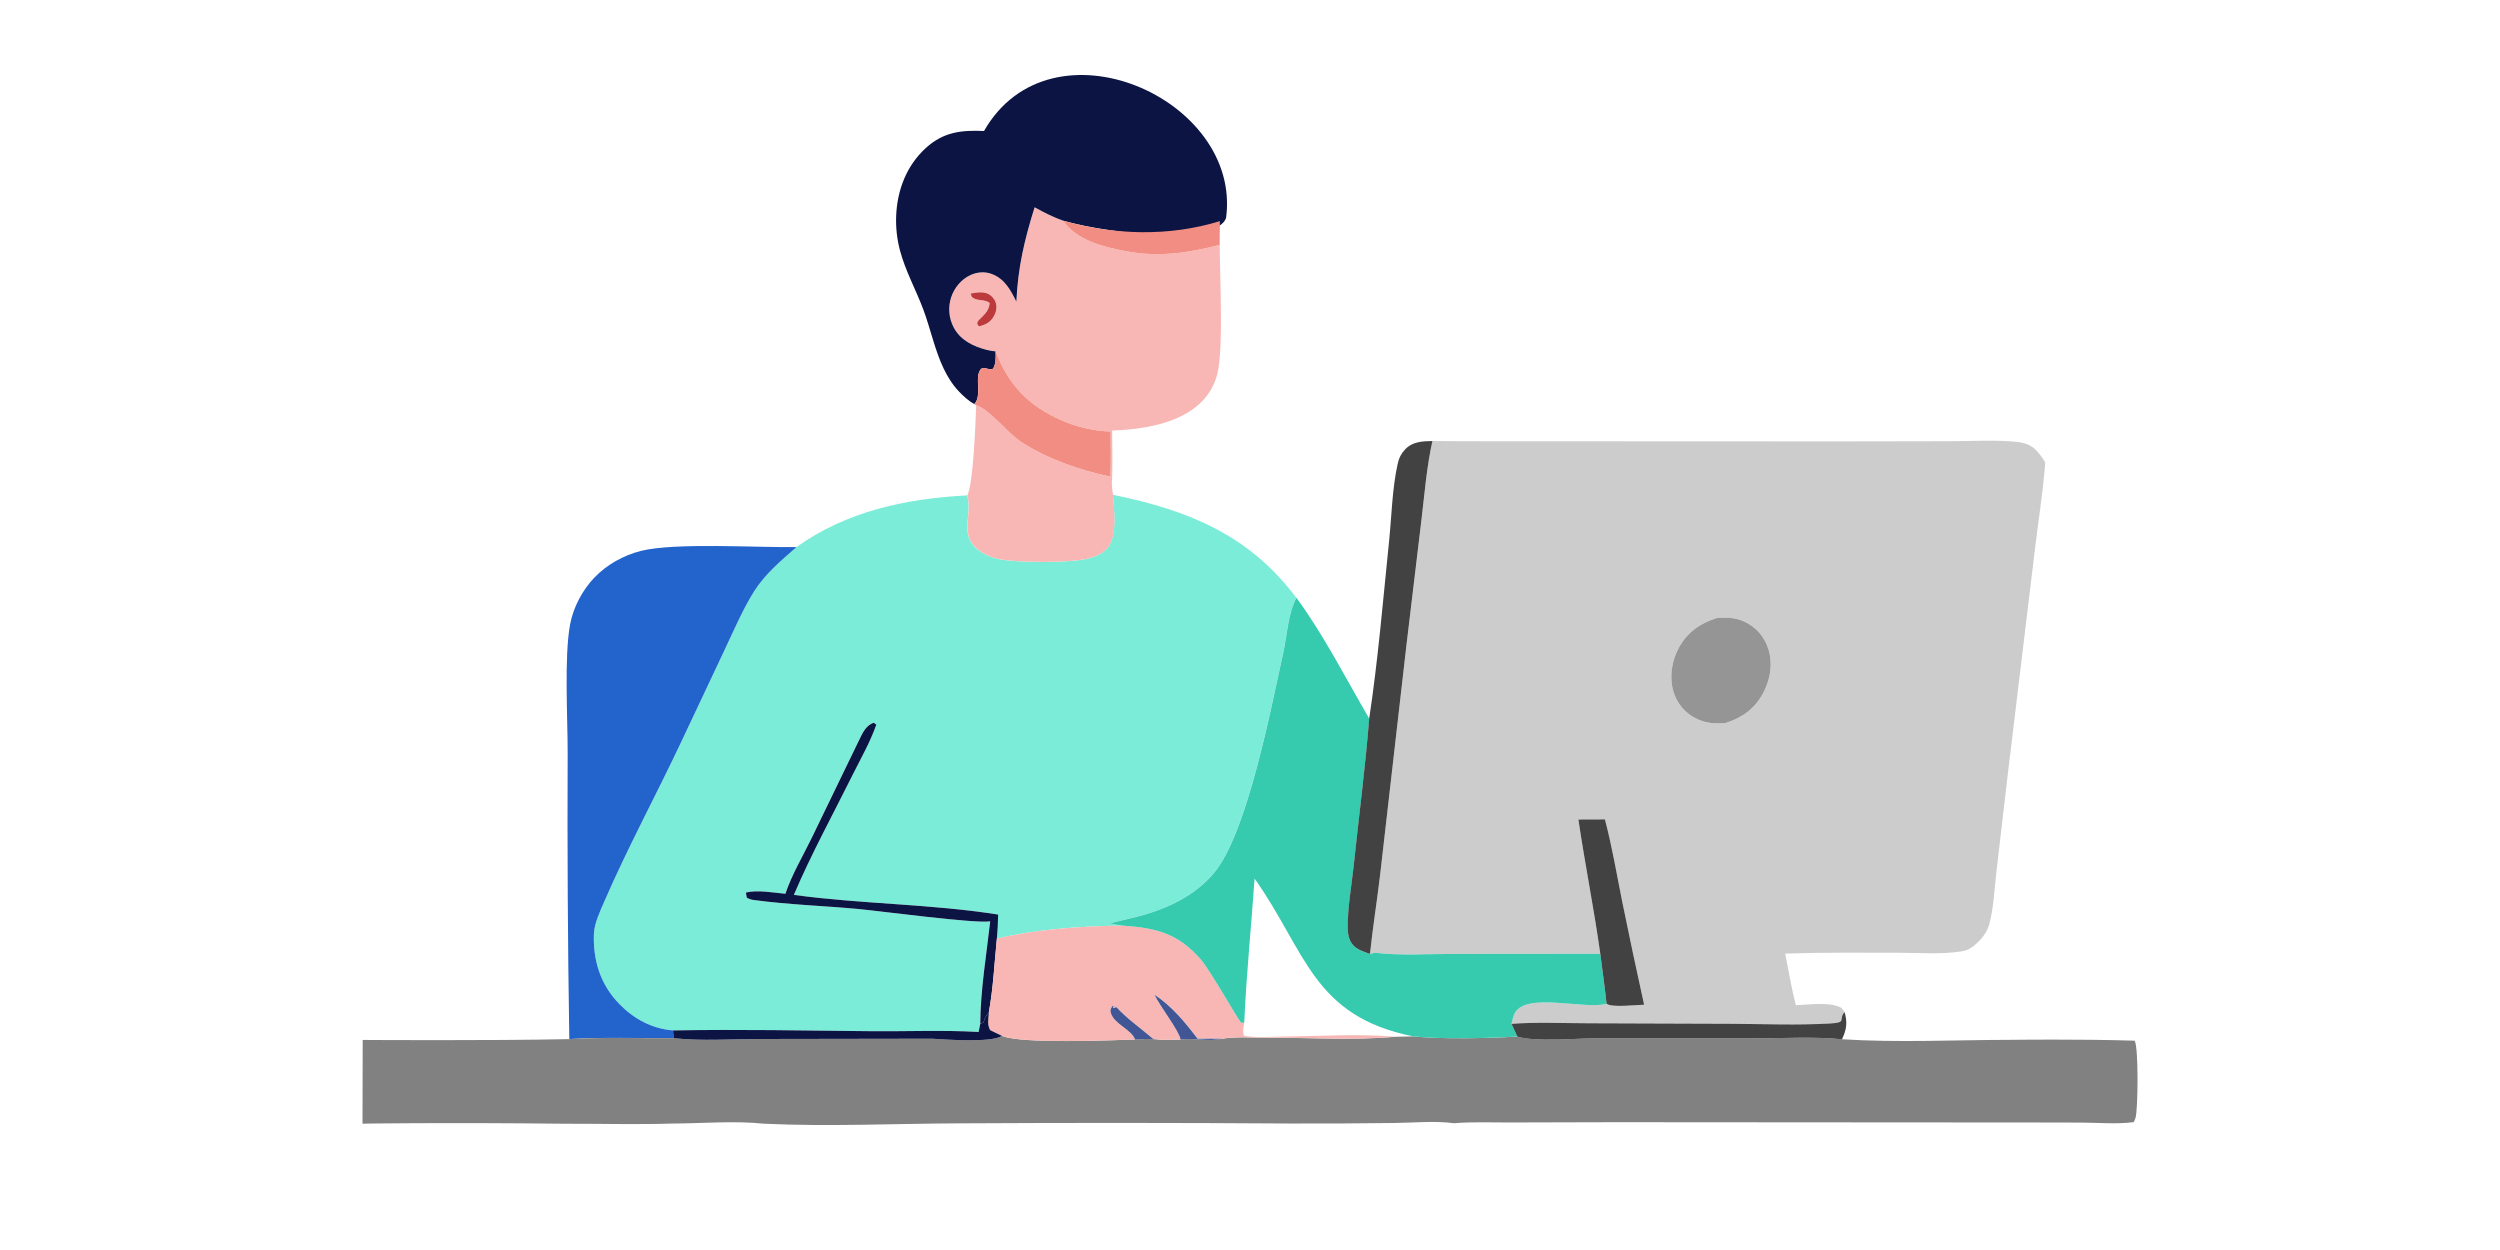 <svg width="200" height="100" viewBox="0 0 200 100" fill="none" xmlns="http://www.w3.org/2000/svg">
<path d="M112.507 51.708L110.422 69.902C110.172 72.043 109.825 74.173 109.601 76.316L109.984 76.218C111.995 76.464 114.19 76.31 116.222 76.314L128.023 76.303C127.522 72.709 126.801 69.149 126.271 65.564L128.395 65.555C128.964 67.718 129.337 69.937 129.777 72.13C130.339 74.885 130.923 77.635 131.529 80.378C130.971 80.396 128.886 80.626 128.526 80.296C126.827 80.809 122.049 79.325 121.168 81.072C121.04 81.327 120.985 81.632 120.922 81.906C122.927 81.753 125.003 81.856 127.014 81.858L138.562 81.899C141.148 81.919 143.765 82.021 146.349 81.88C147.835 81.799 147.016 81.566 147.562 80.959L147.312 80.626C146.406 80.121 144.702 80.383 143.669 80.415C143.314 79.066 143.092 77.659 142.817 76.288C145.848 76.186 148.898 76.214 151.931 76.22C153.561 76.223 155.339 76.368 156.951 76.105C157.337 76.042 157.624 75.896 157.925 75.65C158.459 75.211 158.947 74.641 159.134 73.962C159.494 72.663 159.55 71.166 159.705 69.821L160.605 62.095L162.747 44.33C163.03 41.889 163.433 39.446 163.623 36.998C163.405 36.645 163.176 36.312 162.884 36.014C162.429 35.549 161.914 35.41 161.282 35.346C159.631 35.181 157.875 35.292 156.212 35.296L147.048 35.312L117.153 35.298L114.599 35.283C114.133 37.357 113.972 39.52 113.717 41.628L112.51 51.708H112.507ZM134.289 51.856C134.965 50.586 136.019 49.852 137.372 49.432C138.159 49.387 138.819 49.398 139.555 49.735C140.483 50.161 141.155 50.94 141.466 51.91C141.832 53.053 141.643 54.278 141.109 55.331C140.427 56.68 139.427 57.389 138.017 57.85C137.15 57.894 136.49 57.877 135.688 57.48C134.797 57.045 134.134 56.251 133.866 55.296C133.537 54.16 133.74 52.89 134.289 51.856Z" fill="#CCCCCC"/>
<path d="M60.331 47.303C59.421 48.756 58.732 50.386 57.996 51.933L54.479 59.393C52.475 63.645 50.2 67.833 48.335 72.141C48.004 72.905 47.537 73.88 47.509 74.719C47.435 76.852 48.036 78.777 49.542 80.322C50.71 81.519 52.161 82.302 53.839 82.435C59.116 82.337 64.404 82.446 69.681 82.496C72.528 82.522 75.446 82.391 78.283 82.559L78.413 81.908C78.431 79.199 78.908 76.399 79.209 73.706C78.034 73.904 70.448 72.888 68.685 72.722C65.916 72.463 63.055 72.374 60.303 72.002C60.066 71.969 59.937 71.926 59.734 71.811L59.663 71.404C60.61 71.173 61.854 71.415 62.824 71.502C63.334 69.987 64.221 68.493 64.92 67.052L68.694 59.265C68.986 58.675 69.238 58.038 69.896 57.818L70.097 57.975C69.631 59.33 68.859 60.666 68.223 61.95C66.641 65.137 64.892 68.316 63.502 71.591C68.903 72.331 74.452 72.311 79.845 73.166C79.834 73.814 79.803 74.452 79.745 75.096C82.943 74.328 86.564 74.082 89.844 74.054L88.745 73.904L89.133 73.814L89.109 73.782C89.981 73.575 90.868 73.381 91.726 73.125C93.767 72.516 95.787 71.458 97.153 69.789C99.79 66.569 101.674 56.632 102.653 52.22C102.953 50.869 103.041 49.037 103.707 47.825C99.929 42.777 95.025 40.806 89.035 39.583C89.107 40.791 89.371 42.557 88.739 43.636C88.373 44.261 87.573 44.566 86.898 44.716C85.453 45.038 81.411 45.022 79.956 44.737C79.411 44.631 78.873 44.42 78.413 44.106C76.668 42.912 77.764 41.374 77.415 39.788C77.405 39.733 77.389 39.681 77.376 39.629C72.472 39.896 67.776 40.878 63.711 43.767C62.493 44.835 61.192 45.917 60.323 47.303H60.331Z" fill="#7BECD7"/>
<path d="M53.884 83.049L53.841 82.433C52.161 82.3 50.71 81.517 49.544 80.32C48.038 78.775 47.437 76.848 47.511 74.718C47.54 73.878 48.006 72.903 48.337 72.139C50.202 67.833 52.477 63.643 54.481 59.391L57.998 51.931C58.732 50.384 59.421 48.754 60.334 47.301C61.203 45.915 62.504 44.833 63.722 43.765C60.586 43.817 53.967 43.391 51.276 44.072C49.886 44.424 48.551 45.166 47.555 46.202C46.598 47.196 45.858 48.593 45.607 49.953C45.128 52.557 45.415 57.39 45.413 60.212C45.378 67.849 45.422 75.488 45.544 83.125C48.296 82.959 51.124 83.07 53.886 83.046L53.884 83.049Z" fill="#2263CC"/>
<path d="M79.106 80.999C79.461 79.078 79.551 77.043 79.751 75.096C79.808 74.45 79.841 73.812 79.851 73.166C74.459 72.311 68.909 72.331 63.508 71.591C64.898 68.317 66.648 65.138 68.23 61.95C68.868 60.666 69.637 59.331 70.103 57.975L69.903 57.818C69.245 58.038 68.992 58.676 68.7 59.265L64.927 67.052C64.225 68.493 63.338 69.987 62.831 71.502C61.861 71.415 60.617 71.175 59.669 71.404L59.741 71.811C59.944 71.926 60.074 71.97 60.31 72.002C63.059 72.374 65.92 72.463 68.692 72.722C70.454 72.888 78.041 73.904 79.215 73.706C78.912 76.402 78.437 79.202 78.42 81.909L78.675 81.793C78.782 81.447 78.875 81.275 79.109 80.999H79.106Z" fill="#0C1443"/>
<path d="M45.415 89.9C48.228 89.896 51.063 89.972 53.873 89.883C56.222 89.87 58.795 89.652 61.118 89.896C66.251 90.14 71.504 89.891 76.651 89.868C85.488 89.818 94.325 89.822 103.165 89.881C105.962 89.889 108.762 89.876 111.56 89.839C113.089 89.822 114.806 89.652 116.318 89.859C117.822 89.733 119.375 89.805 120.885 89.798L129.197 89.776L154.862 89.794C158.446 89.787 166.39 89.807 166.39 89.807C167.767 89.807 169.338 89.95 170.697 89.772C170.749 89.657 170.813 89.539 170.847 89.415C171.039 88.704 171.092 83.862 170.778 83.255C166.383 83.116 160.925 83.186 160.925 83.186C156.443 83.192 151.822 83.425 147.358 83.14C145.107 82.914 142.739 83.066 140.47 83.064H127.65C126.095 83.07 122.761 83.364 121.391 82.925C119.055 83.064 115.351 83.149 113.059 82.912L111.595 82.944C108.207 83.251 104.668 83.003 101.26 83.016C100.134 83.02 98.866 82.92 97.759 83.101C96.637 83.351 95.561 83.012 94.452 83.164C93.722 83.181 92.996 83.216 92.269 83.125C91.785 83.131 91.288 83.114 90.806 83.162C88.824 83.225 81.714 83.525 80.15 82.868C79.344 83.44 75.603 83.157 74.548 83.097L60.75 83.121C58.512 83.121 56.102 83.301 53.882 83.051C51.119 83.075 48.293 82.964 45.539 83.129C39.282 83.264 29.015 83.195 29.015 83.195L29 89.894C29 89.894 35.286 89.785 45.413 89.902L45.415 89.9Z" fill="#818181"/>
<path d="M102.705 82.925C101.668 82.931 100.557 83.038 99.533 82.87C99.374 82.581 99.5 82.104 99.539 81.78L99.456 81.828C99.398 81.817 99.332 81.821 99.278 81.795C99.127 81.724 96.809 77.614 96.064 76.761C94.245 74.674 92.528 74.239 89.848 74.052C86.569 74.08 82.948 74.328 79.749 75.094C79.549 77.041 79.457 79.076 79.104 80.997C79.067 81.521 78.952 81.93 79.2 82.404C79.514 82.563 79.828 82.72 80.148 82.866C81.712 83.523 88.822 83.223 90.804 83.159C90.545 82.365 89.142 81.935 88.872 81.047C88.789 80.77 88.865 80.701 88.989 80.462L89.205 80.549L89.002 80.531L89.074 80.651L89.31 80.566C90.131 81.469 91.327 82.311 92.264 83.12C92.992 83.212 93.717 83.177 94.447 83.159C94.277 82.368 92.813 80.551 92.358 79.565C93.765 80.514 94.789 81.752 95.805 83.094C96.456 83.086 97.106 83.088 97.757 83.094C98.864 82.914 100.132 83.012 101.258 83.009C104.666 82.999 108.204 83.244 111.592 82.938C108.751 82.685 105.577 82.898 102.703 82.92L102.705 82.925Z" fill="#F8B7B4"/>
<path d="M92.36 79.569C92.815 80.555 94.282 82.37 94.45 83.164C95.558 83.009 96.637 83.351 97.757 83.101C97.105 83.092 96.456 83.092 95.805 83.101C94.789 81.758 93.765 80.52 92.358 79.572L92.36 79.569Z" fill="#415694"/>
<path d="M89.312 80.57L89.076 80.655L89.005 80.535L89.207 80.553L88.992 80.466C88.867 80.705 88.791 80.775 88.874 81.051C89.144 81.939 90.547 82.37 90.806 83.164C91.288 83.116 91.785 83.131 92.269 83.127C91.332 82.317 90.133 81.478 89.314 80.572L89.312 80.57Z" fill="#415694"/>
<path d="M79.106 80.999C78.873 81.275 78.779 81.447 78.673 81.793L78.418 81.909L78.287 82.559C75.45 82.391 72.531 82.524 69.685 82.496C64.408 82.446 59.12 82.337 53.843 82.435L53.886 83.051C56.105 83.301 58.517 83.12 60.754 83.12L74.552 83.097C75.607 83.16 79.348 83.44 80.154 82.868C79.834 82.722 79.52 82.566 79.207 82.407C78.958 81.932 79.074 81.526 79.111 80.999H79.106Z" fill="#0C1443"/>
<path d="M97.16 69.789C95.794 71.458 93.774 72.515 91.733 73.124C90.874 73.381 89.987 73.575 89.116 73.781L89.14 73.814L88.752 73.903L89.85 74.053C92.53 74.24 94.247 74.674 96.066 76.762C96.811 77.615 99.127 81.725 99.28 81.797C99.334 81.823 99.4 81.819 99.459 81.83L99.541 81.782C99.709 77.95 100.101 74.112 100.367 70.285C104.505 76.136 104.999 81.29 113.061 82.911C115.353 83.15 119.057 83.063 121.393 82.924L120.924 81.906C120.987 81.629 121.044 81.325 121.17 81.072C122.051 79.325 126.829 80.809 128.528 80.296C128.385 78.964 128.193 77.632 128.025 76.303L116.225 76.314C114.192 76.31 112 76.464 109.987 76.218L109.603 76.316C109.104 76.138 108.54 75.979 108.198 75.546C107.899 75.167 107.838 74.75 107.83 74.282C107.795 72.689 108.124 70.959 108.289 69.371C108.705 65.416 109.224 61.458 109.542 57.494C107.673 54.291 105.906 50.81 103.716 47.822C103.049 49.036 102.962 50.866 102.661 52.217C101.683 56.63 99.799 66.567 97.162 69.787L97.16 69.789Z" fill="#36CAAF"/>
<path d="M107.825 74.28C107.836 74.748 107.897 75.165 108.193 75.544C108.536 75.977 109.1 76.136 109.599 76.314C109.823 74.173 110.17 72.041 110.42 69.9L112.505 51.706L113.712 41.626C113.967 39.517 114.129 37.355 114.595 35.281C113.784 35.297 112.976 35.327 112.39 35.973C112.07 36.326 111.919 36.639 111.817 37.098C111.372 39.069 111.333 41.293 111.124 43.316C110.642 48.027 110.242 52.809 109.536 57.489C109.22 61.454 108.699 65.411 108.283 69.367C108.115 70.953 107.788 72.685 107.823 74.278L107.825 74.28Z" fill="#424242"/>
<path d="M131.529 80.376C130.923 77.633 130.337 74.882 129.777 72.128C129.337 69.935 128.964 67.716 128.395 65.553L126.271 65.561C126.801 69.149 127.522 72.709 128.023 76.301C128.193 77.63 128.382 78.96 128.526 80.294C128.884 80.624 130.971 80.394 131.529 80.376Z" fill="#424242"/>
<path d="M146.349 81.882C143.767 82.024 141.15 81.921 138.562 81.902L127.014 81.861C125.003 81.858 122.927 81.754 120.922 81.908L121.391 82.927C122.761 83.368 126.095 83.072 127.65 83.064H140.47C142.739 83.07 145.105 82.916 147.358 83.142C147.73 82.352 147.809 81.804 147.565 80.962C147.018 81.569 147.839 81.802 146.351 81.882H146.349Z" fill="#424242"/>
<path d="M135.688 57.481C136.49 57.877 137.15 57.894 138.017 57.851C139.427 57.39 140.429 56.68 141.109 55.331C141.643 54.276 141.832 53.053 141.466 51.911C141.155 50.941 140.486 50.164 139.555 49.735C138.819 49.396 138.159 49.385 137.372 49.433C136.019 49.853 134.965 50.586 134.289 51.857C133.738 52.89 133.535 54.161 133.866 55.297C134.134 56.249 134.797 57.044 135.688 57.481Z" fill="#959595"/>
<path d="M78.422 44.104C78.88 44.418 79.42 44.629 79.965 44.735C81.42 45.018 85.462 45.033 86.906 44.714C87.58 44.563 88.382 44.259 88.748 43.634C89.377 42.555 89.116 40.788 89.044 39.581C88.981 39.302 88.976 38.969 88.946 38.682C89.031 37.283 88.972 35.852 88.97 34.448C91.369 34.355 94.365 33.922 96.14 32.133C96.752 31.511 97.186 30.736 97.391 29.888C97.892 27.877 97.583 22.049 97.576 19.59C94.981 20.251 92.711 20.595 90.035 20.088C88.251 19.751 86.131 19.235 85.061 17.656C84.251 17.371 83.525 16.992 82.773 16.583C81.96 19.177 81.435 21.407 81.313 24.129C80.849 23.2 80.39 22.31 79.348 21.918C78.773 21.703 78.135 21.761 77.588 22.031C76.875 22.381 76.337 23.043 76.093 23.794C75.834 24.599 75.912 25.475 76.313 26.222C76.853 27.225 77.884 27.723 78.943 27.991C79.183 28.052 79.405 28.086 79.651 28.11C80.688 30.799 82.274 32.471 84.943 33.635C86.179 34.174 87.506 34.477 88.854 34.527C88.85 35.725 88.883 36.937 88.839 38.134C86.34 37.594 83.852 36.744 81.692 35.351C80.658 34.683 79.065 32.653 78.093 32.42C78.054 33.711 77.864 38.721 77.387 39.627C77.4 39.679 77.413 39.733 77.426 39.785C77.775 41.372 76.679 42.912 78.424 44.104H78.422ZM79.531 25.264C79.25 25.78 78.891 25.965 78.341 26.111C78.315 26.091 78.287 26.074 78.265 26.05C77.853 25.606 79.102 25.325 79.176 24.244C78.825 23.957 78.368 24.076 77.96 23.896C77.723 23.791 77.729 23.717 77.657 23.489C78.069 23.406 78.551 23.328 78.958 23.474C79.257 23.58 79.529 23.867 79.642 24.161C79.784 24.525 79.714 24.931 79.531 25.267V25.264Z" fill="#F8B7B4"/>
<path d="M78.315 29.814C78.564 29.073 78.999 29.703 79.453 29.492C79.697 29.038 79.653 28.611 79.647 28.111C79.4 28.089 79.178 28.052 78.939 27.991C77.877 27.721 76.849 27.225 76.309 26.222C75.908 25.476 75.829 24.599 76.089 23.794C76.333 23.043 76.871 22.382 77.583 22.032C78.13 21.762 78.769 21.701 79.344 21.919C80.385 22.31 80.845 23.2 81.309 24.129C81.431 21.407 81.956 19.177 82.769 16.584C83.52 16.995 84.248 17.373 85.057 17.656C89.127 18.814 97.362 19.529 98.084 17.445C99.391 7.872 84.063 1.125 78.721 10.48C76.89 10.398 75.478 10.563 74.075 11.832C72.515 13.246 71.766 15.235 71.692 17.308C71.659 18.241 71.766 19.173 72.008 20.073C72.448 21.705 73.28 23.194 73.868 24.771C74.441 26.305 74.775 27.965 75.474 29.447C75.79 30.117 76.187 30.759 76.697 31.3C77.058 31.683 77.479 32.064 77.936 32.327C78.511 31.784 78.071 30.521 78.309 29.812L78.315 29.814Z" fill="#0C1443"/>
<path d="M88.837 38.134C88.88 36.938 88.85 35.726 88.852 34.527C87.503 34.477 86.177 34.174 84.941 33.635C82.274 32.471 80.686 30.8 79.649 28.11C79.655 28.611 79.697 29.037 79.455 29.492C79.002 29.703 78.564 29.074 78.317 29.814C78.08 30.523 78.52 31.785 77.945 32.329L78.091 32.421C79.063 32.653 80.655 34.683 81.69 35.351C83.85 36.746 86.338 37.594 88.837 38.134Z" fill="#F18D82"/>
<path d="M85.059 17.655C86.131 19.233 88.251 19.748 90.033 20.088C92.709 20.595 94.979 20.251 97.574 19.59L97.589 17.69C93.526 18.941 89.127 18.813 85.057 17.655H85.059Z" fill="#F18D82"/>
<path d="M78.956 23.471C78.549 23.325 78.067 23.404 77.655 23.486C77.729 23.715 77.723 23.789 77.958 23.893C78.363 24.074 78.823 23.954 79.174 24.241C79.1 25.323 77.851 25.603 78.263 26.047C78.285 26.071 78.315 26.088 78.339 26.108C78.888 25.962 79.25 25.777 79.529 25.262C79.712 24.927 79.782 24.52 79.64 24.157C79.527 23.863 79.254 23.576 78.956 23.469V23.471Z" fill="#BC393C"/>
</svg>
